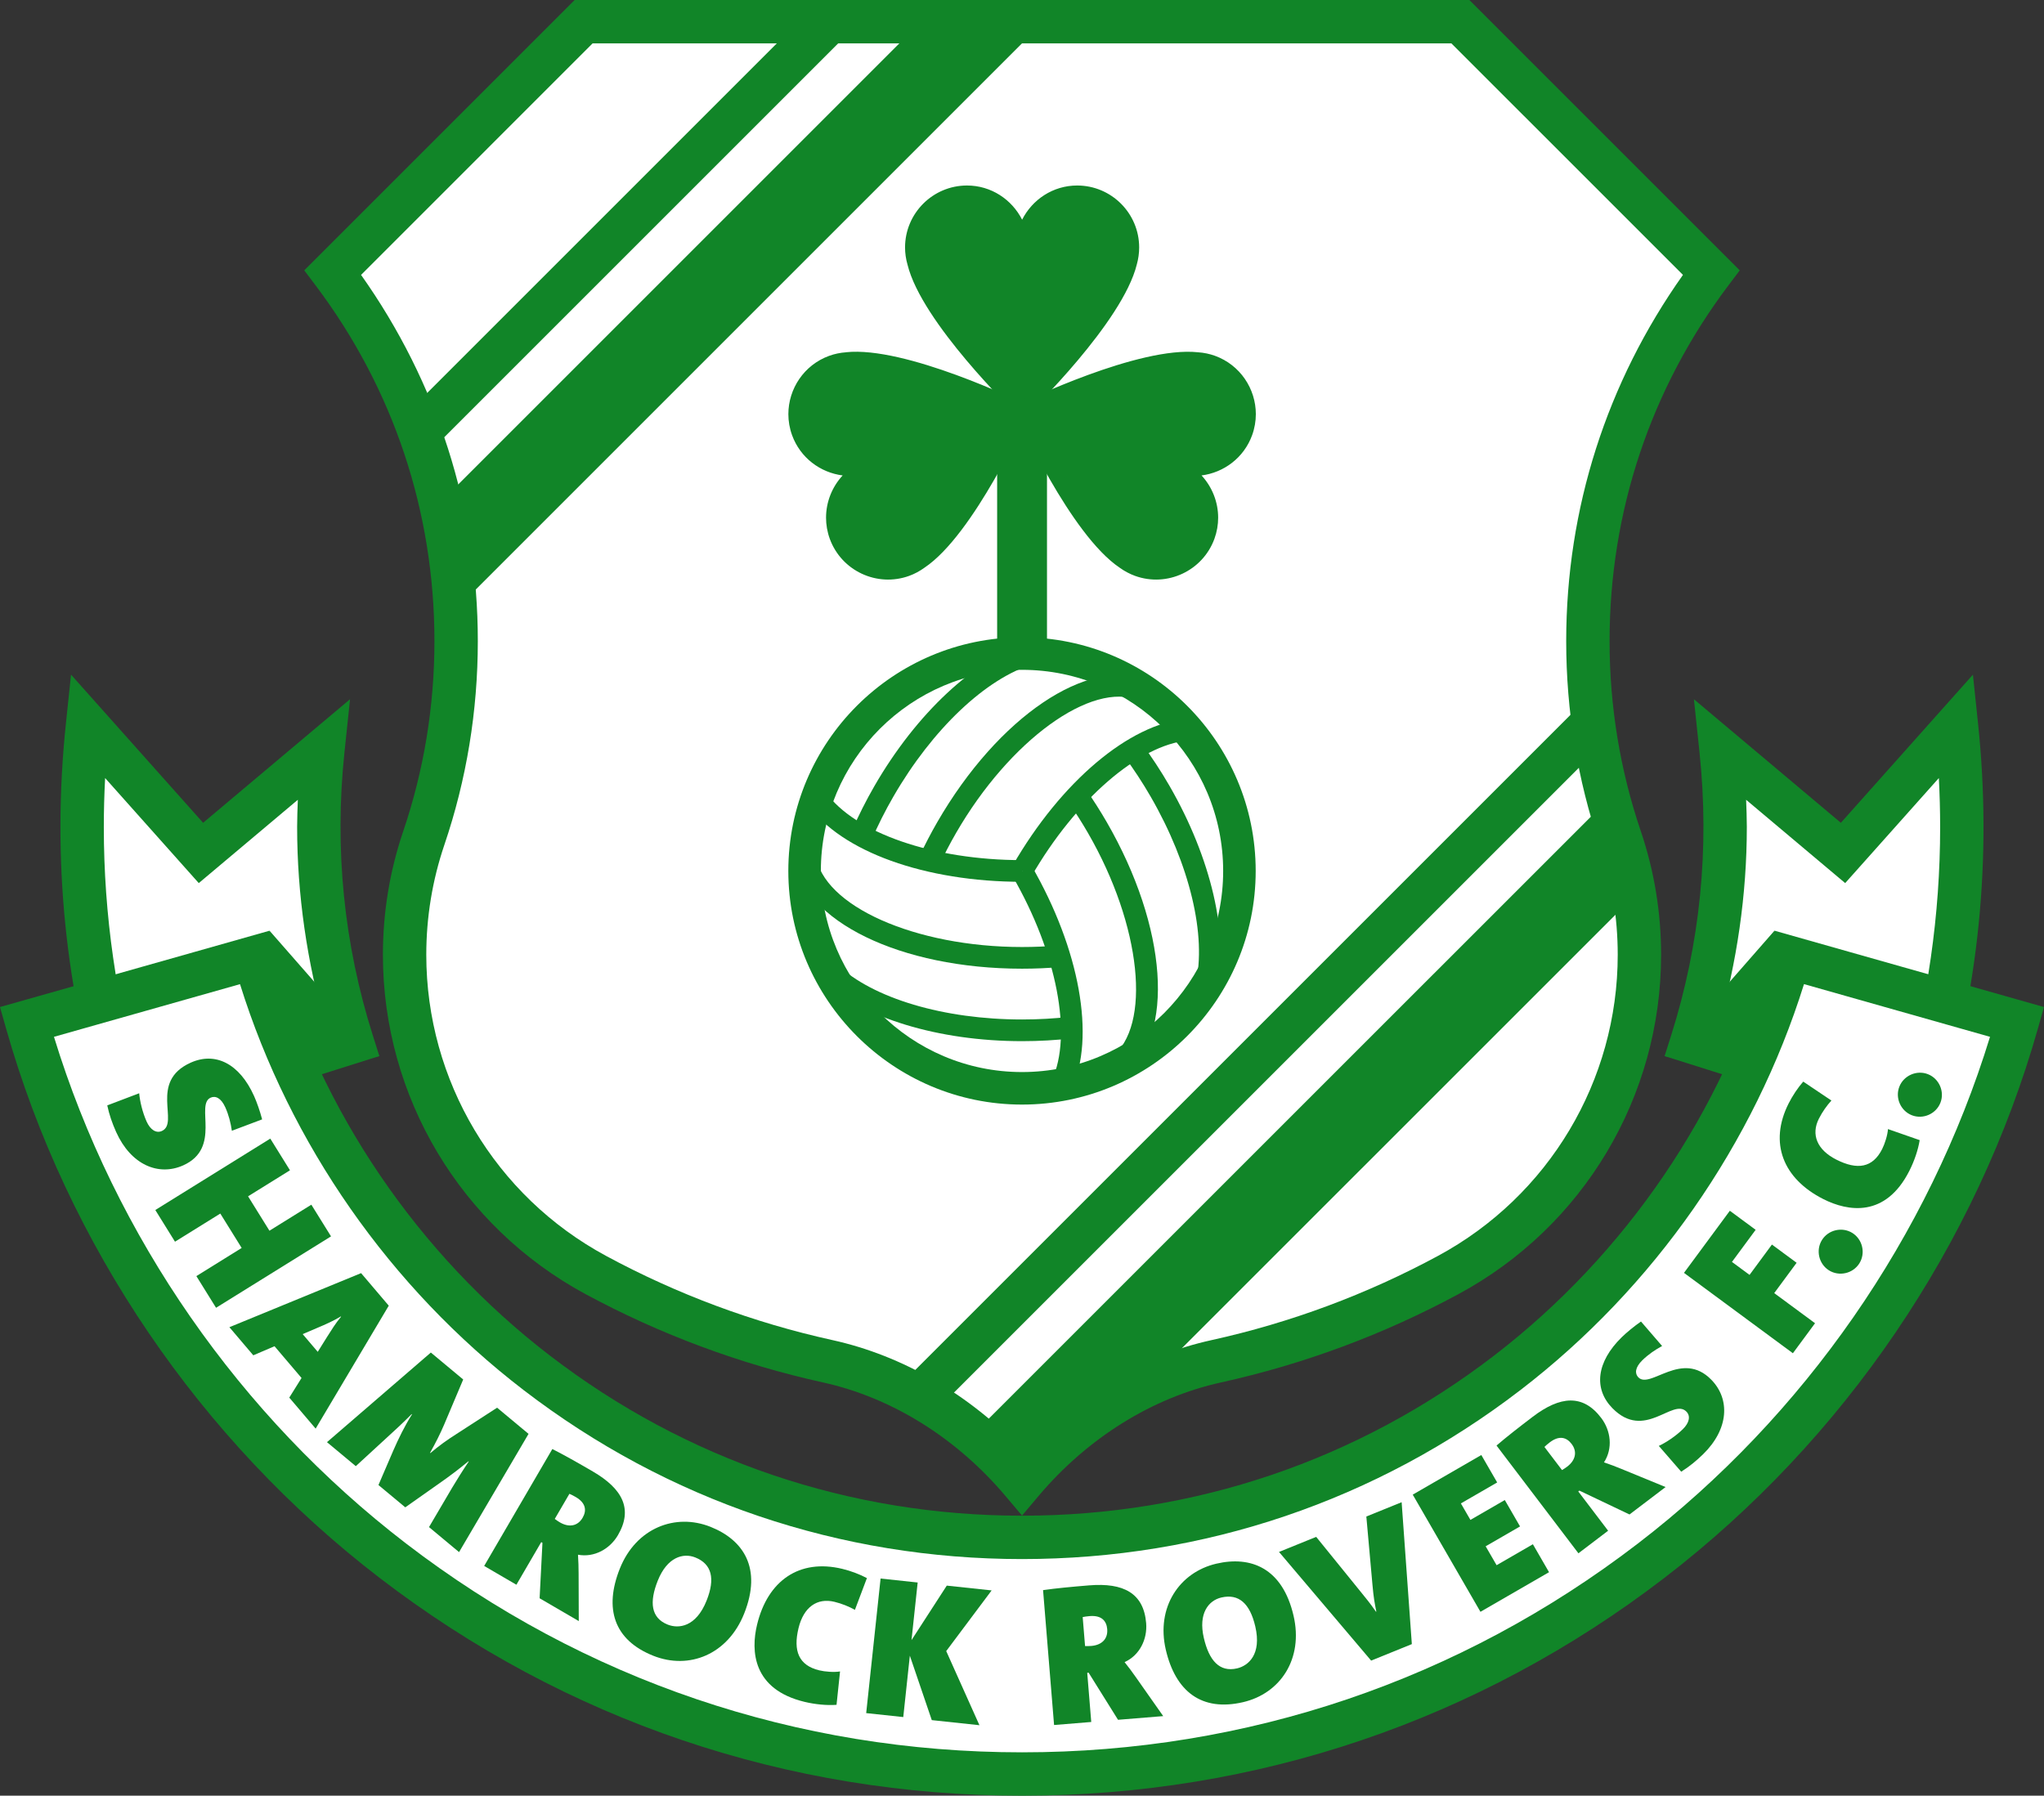 <svg version="1.0" id="HQFL" xmlns="http://www.w3.org/2000/svg" xmlns:xlink="http://www.w3.org/1999/xlink" x="0px" y="0px" viewBox="0 0 376.99 331.24" enable-background="new 0 0 376.986 331.241" xml:space="preserve">
<rect x="0" y="0" width="376.99" height="331.24" fill="#333333" stroke="none"/>
<g>
	<path fill="#FFFFFF" d="M312.038,192.197c5.337-16.862,7.367-35.057,5.399-53.771l22.484,18.912l20.925-23.474
		c2.616,24.877-0.082,49.071-7.178,71.486L312.038,192.197z"></path>
	<path fill="#FFFFFF" d="M64.945,192.197c-5.337-16.862-7.367-35.058-5.4-53.771l-22.484,18.913l-20.926-23.475
		c-2.614,24.877,0.083,49.072,7.179,71.487L64.945,192.197z"></path>
	<path fill="#118528" d="M357.861,131.203c0,0-14.366,16.116-18.339,20.573c-4.479-3.767-27.101-22.794-27.101-22.794l1.038,9.863
		c1.865,17.745,0.104,35.28-5.236,52.147l-1.208,3.815l49.261,15.563l1.207-3.811c7.485-23.654,9.956-48.241,7.342-73.112
		l-0.945-8.995L357.861,131.203z M342.908,160c0,0,8.54-9.581,14.688-16.476c0.157,3.027,0.239,6.049,0.239,9.064
		c0,16.175-2.31,32.148-6.846,47.722c-5.766-1.822-28.597-9.036-34.076-10.768c3.445-12.097,5.267-24.468,5.267-37.024
		c0-1.659-0.07-3.323-0.131-4.987c6.653,5.596,18.271,15.369,18.271,15.369L342.908,160z"></path>
	<path fill="#118528" d="M12.157,133.446c-2.614,24.873-0.143,49.459,7.343,73.113l1.207,3.811l49.26-15.563l-1.207-3.815
		c-5.339-16.868-7.101-34.401-5.236-52.147l1.037-9.863c0,0-22.621,19.027-27.1,22.794c-3.973-4.457-24.358-27.325-24.358-27.325
		L12.157,133.446z M19.148,152.588c0-3.015,0.082-6.037,0.24-9.064c6.146,6.895,17.273,19.377,17.273,19.377
		s11.619-9.773,18.272-15.37c-0.06,1.663-0.131,3.328-0.131,4.986c0,12.557,1.823,24.929,5.267,37.025
		c-5.479,1.731-28.31,8.945-34.076,10.768C21.457,184.736,19.148,168.765,19.148,152.588z"></path>
	<path fill="#FFFFFF" d="M372.05,188.521c-22.641,80.056-96.248,138.72-183.549,138.72c-87.311,0-160.921-58.662-183.563-138.72
		l42.008-11.897c17.463,61.734,74.226,106.969,141.554,106.969c67.323,0,124.085-45.239,141.544-106.975L372.05,188.521z"></path>
	<path fill="#FFFFFF" d="M269.347,4l46.241,46.24c-14.266,18.934-22.722,42.492-22.722,68.024c0,12.712,2.097,24.935,5.962,36.341
		l0.007-0.002c2.292,6.761,3.534,13.997,3.534,21.524c0,25.525-14.258,47.723-35.244,59.059l-0.003-0.002
		c-13.283,7.175-27.658,12.588-42.81,15.928v-0.001c-14.126,3.114-26.583,11.321-35.813,22.263
		c-9.237-10.941-21.693-19.148-35.82-22.263l0,0.001c-15.152-3.34-29.526-8.753-42.809-15.928l-0.003,0.002
		c-20.986-11.336-35.244-33.533-35.244-59.059c0-7.527,1.243-14.763,3.534-21.524l0.007,0.002
		c3.866-11.406,5.963-23.629,5.963-36.341c0-25.533-8.457-49.09-22.723-68.024l46.234-46.236L269.347,4z"></path>
	<path fill="#FFFFFF" d="M228.597,160.662c0,22.137-17.954,40.094-40.095,40.094c-22.148,0-40.104-17.957-40.104-40.094
		c0-22.149,17.956-40.103,40.104-40.103C210.643,120.56,228.597,138.513,228.597,160.662z"></path>
	<path fill="#118528" d="M326.195,175.53c-8.31,29.378-26.3,55.856-50.661,74.554c-25.152,19.306-55.251,29.509-87.035,29.509
		c-31.791,0-61.889-10.203-87.041-29.508c-24.361-18.695-42.354-45.172-50.664-74.55l-1.089-3.85L0,185.762l1.088,3.847
		c11.31,39.989,35.794,76.025,68.945,101.468c34.236,26.276,75.201,40.165,118.468,40.165c43.257,0,84.221-13.889,118.458-40.165
		c33.148-25.444,57.631-61.479,68.94-101.468l1.088-3.847l-49.702-14.083L326.195,175.53z M280.405,256.431
		c24.652-18.924,43.103-45.406,52.32-74.896c5.605,1.589,28.495,8.075,34.308,9.722c-11.292,36.807-34.219,69.888-64.947,93.472
		c-32.825,25.195-72.104,38.513-113.585,38.513c-41.489,0-80.771-13.317-113.597-38.511c-30.728-23.584-53.656-56.666-64.95-93.474
		c5.815-1.646,28.705-8.128,34.312-9.716c9.218,29.488,27.668,55.971,52.322,74.891c26.563,20.387,58.345,31.161,91.912,31.161
		C222.06,287.593,253.844,276.818,280.405,256.431z"></path>
	<polygon fill="#118528" points="49.71,171.679 52.657,198.584 69.957,194.801 	"></polygon>
	<polygon fill="#118528" points="327.276,171.681 323.878,198.775 307.023,194.812 	"></polygon>
	<polygon fill="#118528" points="169.869,4.004 81.216,92.657 83.982,112.515 192.486,4.004 	"></polygon>
	
		<rect x="111.121" y="-11.64" transform="matrix(-0.707 -0.707 0.707 -0.707 166.976 152.738)" fill="#118528" width="8.001" height="106.855"></rect>
	<polygon fill="#118528" points="296.658,147.409 179.939,264.118 191.175,275.499 301.476,165.216 	"></polygon>
	
		<rect x="227.683" y="107.501" transform="matrix(-0.707 -0.707 0.707 -0.707 257.355 497.416)" fill="#118528" width="8" height="175.828"></rect>
	<rect x="183.911" y="77.936" fill="#118528" width="9.193" height="42.804"></rect>
	<path fill="#118528" d="M145.397,160.662c0,23.754,19.336,43.094,43.104,43.094c23.759,0,43.095-19.34,43.095-43.094
		c0-23.767-19.336-43.103-43.095-43.103C164.733,117.56,145.397,136.895,145.397,160.662z M151.397,160.662
		c0-20.458,16.645-37.103,37.104-37.103c20.451,0,37.095,16.644,37.095,37.103c0,20.445-16.645,37.094-37.095,37.094
		C168.042,197.756,151.397,181.107,151.397,160.662z"></path>
	<path fill="#118528" d="M149.042,148.447c6.103,8.635,21.591,14.215,39.459,14.215v-4c-16.354,0-30.898-5.033-36.193-12.523
		L149.042,148.447z"></path>
	<path fill="#118528" d="M151.65,180.821c7.333,6.933,21.454,11.237,36.852,11.237c3.167,0,6.324-0.18,9.374-0.534l-0.462-3.974
		c-2.897,0.338-5.897,0.508-8.912,0.508c-14.417,0-27.484-3.886-34.104-10.144L151.65,180.821z"></path>
	<path fill="#118528" d="M146.501,158.251c1.537,11.646,19.592,20.44,42,20.44c2.376,0,4.755-0.102,7.058-0.303l-0.349-3.984
		c-2.188,0.19-4.448,0.287-6.709,0.287c-19.739,0-36.801-7.603-38.034-16.963L146.501,158.251z"></path>
	<path fill="#118528" d="M186.769,161.662c8.167,14.15,11.08,29.264,7.239,37.592l3.633,1.675c4.429-9.6,1.518-25.806-7.414-41.266
		L186.769,161.662z"></path>
	<path fill="#118528" d="M207.328,139.488c1.744,2.343,3.393,4.856,4.901,7.47c7.21,12.485,10.377,25.73,8.265,34.594l3.891,0.928
		c2.341-9.82-0.991-24.184-8.69-37.522c-1.586-2.747-3.32-5.391-5.156-7.858L207.328,139.488z"></path>
	<path fill="#118528" d="M197.046,147.967c1.269,1.817,2.484,3.727,3.61,5.676c9.869,17.08,11.804,35.666,4.312,41.414l2.434,3.174
		c9.335-7.159,7.922-27.195-3.281-46.588c-1.184-2.048-2.461-4.055-3.795-5.965L197.046,147.967z"></path>
	<path fill="#118528" d="M186.769,159.662l3.458,2c8.177-14.163,19.808-24.241,28.942-25.079l-0.365-3.983
		C208.273,133.566,195.695,144.188,186.769,159.662z"></path>
	<path fill="#118528" d="M161.298,144.958c-1.577,2.731-2.998,5.555-4.224,8.394l3.672,1.586c1.165-2.697,2.516-5.382,4.017-7.979
		c7.209-12.486,17.111-21.859,25.833-24.461l-1.138-3.833C179.79,121.547,168.999,131.623,161.298,144.958z"></path>
	<path fill="#118528" d="M172.875,151.642c-1.18,2.046-2.279,4.155-3.268,6.269l3.624,1.694c0.94-2.01,1.986-4.016,3.109-5.963
		c9.873-17.093,24.991-28.062,33.711-24.449l1.531-3.695C200.718,120.997,184.082,132.236,172.875,151.642z"></path>
	<path fill="#118528" d="M21.417,208.806c-0.697-1.552-1.289-3.231-1.633-4.901l5.887-2.238c0.122,1.444,0.599,3.5,1.372,5.223
		c0.682,1.517,1.762,2.207,2.808,1.738c3.306-1.485-2.468-9.109,5.325-12.607c4.521-2.031,8.983,0.143,11.679,6.146
		c0.515,1.147,1.092,2.794,1.493,4.317l-5.583,2.102c-0.22-1.482-0.589-2.938-1.21-4.321c-0.788-1.755-1.83-2.179-2.707-1.785
		c-2.868,1.288,2.063,9.289-5.055,12.486C29.237,217.01,24.145,214.879,21.417,208.806z"></path>
	<path fill="#118528" d="M36.218,235.396l8.356-5.191l-3.942-6.345l-8.357,5.19l-3.629-5.844l21.205-13.172l3.63,5.844l-7.728,4.8
		l3.942,6.346l7.729-4.8l3.629,5.844L39.847,241.24L36.218,235.396z"></path>
	<path fill="#118528" d="M53.354,257.811l2.261-3.622l-4.983-5.859l-3.914,1.677l-4.408-5.185l24.288-9.974l5.104,6.002
		l-13.484,22.68L53.354,257.811z M60.35,246.569c0.812-1.271,1.538-2.474,2.554-3.677l-0.048-0.056
		c-1.242,0.766-2.822,1.477-4.396,2.136l-2.636,1.125l2.779,3.269L60.35,246.569z"></path>
	<path fill="#118528" d="M79.126,281.694l4.272-7.271c0.866-1.443,1.85-3.031,3.052-4.821l-0.057-0.047
		c-1.708,1.415-3.403,2.7-5.354,4.061l-6.291,4.435l-4.946-4.117l2.729-6.342c0.955-2.188,2.105-4.552,3.458-6.697l-0.057-0.047
		c-1.756,1.763-3.162,3.047-4.567,4.33l-5.742,5.277l-5.315-4.425l19.155-16.534l5.969,4.969l-3.519,8.331
		c-0.714,1.667-1.514,3.263-2.597,5.2l0.057,0.047c1.633-1.383,3.063-2.406,4.8-3.511l7.512-4.862l5.799,4.828l-12.817,21.811
		L79.126,281.694z"></path>
	<path fill="#118528" d="M99.525,294.824l0.523-10.225l-0.223-0.132l-4.582,7.861l-5.943-3.464l12.571-21.567
		c2.087,1.045,4.758,2.56,7.474,4.142c5.496,3.203,7.427,6.939,4.634,11.733c-1.49,2.556-4.362,4.178-7.375,3.62
		c0.072,1.198,0.118,2.295,0.113,3.404l0.03,8.836L99.525,294.824z M106.176,276.142c-0.383-0.224-0.945-0.508-1.155-0.588
		l-2.701,4.633c0.205,0.163,0.634,0.455,0.954,0.643c1.629,0.948,3.251,0.737,4.182-0.859
		C108.201,278.691,108.125,277.277,106.176,276.142z"></path>
	<path fill="#118528" d="M120.493,305.431c-7.283-2.903-9.104-8.726-6.173-16.077c2.984-7.488,10.233-10.293,16.727-7.706
		c6.046,2.409,9.556,7.591,6.201,16.008C134.235,305.213,127.089,308.059,120.493,305.431z M128.238,287.296
		c-2.233-0.889-5.186-0.075-6.924,4.288c-1.575,3.951-1.262,6.862,1.83,8.095c1.992,0.794,5.22,0.487,7.178-4.425
		C131.937,291.199,131.295,288.515,128.238,287.296z"></path>
	<path fill="#118528" d="M148.371,313.928c-9.527-2.299-9.917-9.355-8.737-14.244c1.952-8.089,7.775-12.201,15.721-10.284
		c1.582,0.383,3.22,1.005,4.535,1.703l-2.212,5.857c-1.072-0.602-2.422-1.154-3.789-1.484c-3.164-0.764-5.67,0.952-6.616,4.87
		c-1.015,4.208,0.056,6.863,3.831,7.773c1.042,0.252,2.721,0.391,3.832,0.202l-0.649,6.159
		C152.466,314.611,150.312,314.396,148.371,313.928z"></path>
	<path fill="#118528" d="M171.856,317.301l-4.048-11.889l-1.211,11.326l-6.839-0.731l2.654-24.823l6.84,0.731l-1.136,10.628
		l6.505-10.053l8.274,0.884l-8.376,11.192l6.126,13.674L171.856,317.301z"></path>
	<path fill="#118528" d="M206.206,317.241l-5.422-8.686l-0.258,0.021l0.741,9.068l-6.856,0.56l-2.031-24.882
		c2.311-0.337,5.367-0.623,8.5-0.879c6.341-0.518,10.063,1.441,10.514,6.972c0.241,2.948-1.186,5.922-3.978,7.188
		c0.745,0.941,1.411,1.814,2.042,2.729l5.08,7.229L206.206,317.241z M200.972,298.113c-0.441,0.036-1.065,0.123-1.284,0.18
		l0.437,5.344c0.261,0.016,0.781,0.011,1.148-0.019c1.881-0.153,3.089-1.255,2.938-3.097
		C204.091,299.046,203.221,297.931,200.972,298.113z"></path>
	<path fill="#118528" d="M229.268,313.99c-7.636,1.777-12.455-1.961-14.25-9.669c-1.828-7.854,2.521-14.296,9.328-15.88
		c6.339-1.477,12.18,0.771,14.232,9.597C240.424,305.963,236.183,312.381,229.268,313.99z M225.268,294.682
		c-2.343,0.546-4.3,2.9-3.234,7.474c0.964,4.143,2.883,6.354,6.125,5.601c2.089-0.488,4.563-2.582,3.364-7.733
		C230.533,295.772,228.472,293.936,225.268,294.682z"></path>
	<path fill="#118528" d="M260.396,303.28l-7.506,3.044l-16.992-20.047l6.854-2.779l8.229,10.151
		c0.877,1.081,1.817,2.216,2.799,3.653l0.068-0.027c-0.31-1.551-0.5-2.512-0.711-4.901l-1.133-12.63l6.511-2.642L260.396,303.28z"></path>
	<path fill="#118528" d="M273.05,297.322l-12.487-21.615l12.648-7.308l2.924,5.06l-6.692,3.867l1.758,3.042l6.341-3.664l2.811,4.868
		l-6.341,3.663l2.018,3.49l6.692-3.867l2.979,5.156L273.05,297.322z"></path>
	<path fill="#118528" d="M300.542,279.366l-9.243-4.401l-0.206,0.156l5.504,7.244l-5.477,4.162l-15.105-19.875
		c1.766-1.528,4.188-3.414,6.69-5.317c5.063-3.849,9.256-4.2,12.612,0.216c1.791,2.356,2.189,5.63,0.519,8.2
		c1.135,0.392,2.164,0.771,3.188,1.2l8.174,3.357L300.542,279.366z M285.835,266.064c-0.354,0.27-0.832,0.679-0.986,0.843
		l3.245,4.269c0.229-0.127,0.663-0.411,0.956-0.635c1.502-1.141,1.929-2.72,0.81-4.191
		C288.964,265.171,287.63,264.699,285.835,266.064z"></path>
	<path fill="#118528" d="M314.116,268.254c-1.218,1.189-2.591,2.325-4.039,3.224l-4.13-4.757c1.315-0.612,3.081-1.769,4.43-3.087
		c1.19-1.163,1.467-2.414,0.665-3.234c-2.532-2.593-7.699,5.454-13.67-0.656c-3.464-3.546-2.961-8.481,1.747-13.083
		c0.899-0.878,2.247-1.987,3.539-2.888l3.896,4.518c-1.317,0.717-2.556,1.565-3.641,2.625c-1.375,1.344-1.414,2.469-0.742,3.156
		c2.197,2.248,8.01-5.138,13.463,0.445C319.124,258.087,318.877,263.603,314.116,268.254z"></path>
	<path fill="#118528" d="M319.437,232.779l3.243,2.394l4.128-5.596l4.554,3.361l-4.13,5.594l7.529,5.556l-4.086,5.536
		l-20.086-14.825l8.457-11.456l4.761,3.515L319.437,232.779z"></path>
	<path fill="#118528" d="M341.647,227.439c1.881,1.179,2.469,3.727,1.29,5.606c-1.177,1.882-3.725,2.469-5.606,1.291
		c-1.881-1.177-2.467-3.726-1.29-5.606C337.219,226.85,339.768,226.264,341.647,227.439z"></path>
	<path fill="#118528" d="M352.172,215.947c-4.414,8.75-11.373,7.518-15.864,5.252c-7.428-3.748-10.1-10.357-6.418-17.654
		c0.732-1.453,1.714-2.905,2.693-4.027l5.197,3.492c-0.83,0.908-1.679,2.096-2.312,3.351c-1.466,2.904-0.367,5.737,3.231,7.553
		c3.862,1.95,6.692,1.515,8.442-1.953c0.482-0.958,1.001-2.561,1.071-3.685l5.849,2.039
		C353.773,212.116,353.072,214.165,352.172,215.947z"></path>
	<path fill="#118528" d="M355.589,198.152c2.066,0.814,3.108,3.213,2.294,5.276c-0.813,2.064-3.212,3.106-5.276,2.292
		c-2.064-0.813-3.106-3.211-2.294-5.274C351.127,198.381,353.525,197.338,355.589,198.152z"></path>
	<path fill="#118528" d="M269.347,0L105.981,0.004L56.117,49.87l2.092,2.777c14.338,19.031,21.917,41.722,21.917,65.617
		c0,12.003-1.935,23.798-5.751,35.057c-2.493,7.332-3.753,15.003-3.753,22.806c0,26.156,14.309,50.135,37.343,62.578
		c13.803,7.452,28.556,12.941,43.853,16.313c12.636,2.783,24.577,10.219,33.625,20.935l3.056,3.62l3.049-3.62
		c9.048-10.716,20.989-18.151,33.625-20.936c15.295-3.37,30.048-8.859,43.849-16.314c23.037-12.44,37.347-36.419,37.347-62.575
		c0-7.802-1.26-15.473-3.745-22.808c-3.824-11.258-5.758-23.052-5.758-35.055c0-23.896,7.578-46.586,21.915-65.617l2.093-2.777
		L271.005,0H269.347z M267.69,8c2.109,2.109,38.575,38.575,42.71,42.709c-14.049,19.832-21.534,43.084-21.534,67.555
		c0,12.877,2.076,25.536,6.173,37.625c2.213,6.504,3.33,13.307,3.33,20.238c0,23.215-12.7,44.496-33.146,55.539
		c-13.148,7.099-27.201,12.327-41.771,15.539c-12.96,2.855-25.207,10.002-34.952,20.239c-9.752-10.237-22-17.384-34.959-20.24
		c-14.57-3.211-28.623-8.439-41.77-15.541c-20.448-11.04-33.148-32.321-33.148-55.536c0-6.932,1.118-13.735,3.322-20.24
		c4.104-12.086,6.182-24.744,6.182-37.623c0-24.471-7.486-47.724-21.535-67.555c4.135-4.135,40.594-40.596,42.704-42.706
		C112.507,8.004,264.479,8,267.69,8z"></path>
	<path fill="#118528" d="M208.836,45.648c0-5.611-4.552-10.162-10.162-10.162c-5.612,0-10.157,4.551-10.157,10.162
		c0-5.611-4.55-10.162-10.164-10.162c-5.611,0-10.159,4.551-10.159,10.162c0,0.981,0.146,1.926,0.405,2.824
		c0,0-0.008,0.002-0.008,0.004c2.57,10.438,19.926,27.19,19.926,27.19s17.349-16.753,19.922-27.19c0-0.001-0.008-0.003-0.01-0.004
		C208.689,47.575,208.836,46.629,208.836,45.648z"></path>
	<path fill="#118528" d="M188.517,40.526c-1.887-3.724-5.711-6.307-10.164-6.307c-6.301,0-11.427,5.127-11.427,11.43
		c0,1.062,0.153,2.13,0.456,3.176c2.605,10.625,19.536,27.061,20.255,27.755c0.492,0.474,1.27,0.474,1.759,0
		c0.716-0.694,17.646-17.13,20.275-27.799c0.281-1.003,0.434-2.072,0.434-3.132c0-6.302-5.128-11.43-11.431-11.43
		C194.221,34.219,190.397,36.802,188.517,40.526z M189.781,45.648c0-4.904,3.987-8.894,8.893-8.894c4.904,0,8.896,3.99,8.896,8.894
		c0,0.822-0.121,1.654-0.356,2.472c-2.138,8.698-15.19,22.238-18.696,25.762c-3.512-3.523-16.564-17.057-18.694-25.708
		c-0.241-0.87-0.361-1.702-0.361-2.525c0-4.904,3.989-8.894,8.891-8.894c4.906,0,8.896,3.99,8.896,8.894
		c0,0.7,0.568,1.268,1.268,1.268C189.216,46.917,189.781,46.348,189.781,45.648z"></path>
	<path fill="#118528" d="M156.149,66.239c-0.001,0,0,0.01-0.001,0.01c-0.931,0.063-1.869,0.25-2.789,0.583
		c-5.274,1.92-7.992,7.753-6.073,13.027c1.92,5.273,7.75,7.992,13.025,6.073c-5.275,1.919-7.994,7.753-6.075,13.027
		c1.922,5.271,7.753,7.992,13.027,6.073c0.922-0.335,1.758-0.797,2.512-1.345c0,0,0.005,0.006,0.005,0.005
		c8.933-5.987,18.737-28.026,18.737-28.026S166.842,65.086,156.149,66.239z"></path>
	<path fill="#118528" d="M156.018,64.978c0.015,0,0.03,0.007,0.044,0.006c-1.084,0.073-2.139,0.294-3.136,0.656
		c-4.637,1.688-7.522,6.083-7.522,10.754c0,1.295,0.222,2.612,0.69,3.898c1.514,4.159,5.208,6.888,9.323,7.411
		c-1.949,2.105-3.063,4.893-3.063,7.792c0,1.295,0.222,2.612,0.689,3.898c2.159,5.921,8.731,8.986,14.652,6.831
		c0.989-0.359,1.94-0.868,2.824-1.511c9.097-6.087,18.748-27.617,19.151-28.531c0.276-0.624,0.012-1.356-0.599-1.655
		C188.175,74.089,166.95,63.802,156.018,64.978z M148.478,79.426c-1.677-4.609,0.708-9.724,5.315-11.402
		c0.773-0.28,1.595-0.452,2.441-0.51c0.017-0.001,0.035-0.013,0.051-0.014c8.871-0.957,26.06,6.689,30.554,8.778
		c-2.109,4.506-10.361,21.399-17.766,26.362c-0.738,0.526-1.478,0.923-2.245,1.201c-4.607,1.677-9.724-0.708-11.402-5.315
		c-0.364-1.001-0.537-2.025-0.537-3.033c0-3.635,2.246-7.056,5.854-8.369c0.515-0.188,0.835-0.674,0.835-1.191
		c0-0.144-0.025-0.291-0.077-0.434c-0.239-0.658-0.534-1.074-1.191-0.835c-0.144,0-0.291,0.025-0.434,0.078
		C155.27,86.417,150.159,84.033,148.478,79.426z M156.013,64.978c0.002,0,0.003,0,0.005,0
		C156.017,64.978,156.015,64.978,156.013,64.978z"></path>
	<path fill="#118528" d="M223.669,66.833c-0.92-0.334-1.859-0.52-2.789-0.583c0,0,0-0.01,0-0.01
		c-10.695-1.153-32.363,9.428-32.363,9.428s9.798,22.039,18.733,28.026c0,0.001,0.003-0.004,0.003-0.004
		c0.755,0.548,1.593,1.009,2.51,1.344c5.276,1.919,11.107-0.802,13.029-6.073c1.918-5.274-0.801-11.108-6.078-13.027
		c5.277,1.919,11.105-0.799,13.027-6.073C231.661,74.586,228.938,68.753,223.669,66.833z"></path>
	<path fill="#118528" d="M187.961,74.527c-0.614,0.3-0.879,1.031-0.602,1.655c0.406,0.914,10.052,22.444,19.185,28.563
		c0.849,0.61,1.797,1.118,2.784,1.478c5.924,2.154,12.497-0.912,14.656-6.831c0.468-1.286,0.689-2.602,0.689-3.896
		c0-2.899-1.116-5.689-3.065-7.794c4.113-0.523,7.809-3.252,9.324-7.41c0.469-1.286,0.691-2.603,0.691-3.899
		c0-4.669-2.885-9.064-7.521-10.753c0,0,0,0-0.002,0c-0.995-0.362-2.052-0.583-3.136-0.656
		C210.083,63.799,188.859,74.089,187.961,74.527z M220.744,67.5c0.896,0.072,1.719,0.244,2.492,0.524
		c3.606,1.316,5.85,4.734,5.85,8.368c0,1.008-0.172,2.033-0.536,3.034c-1.68,4.606-6.793,6.991-11.401,5.315
		c-0.144-0.053-0.29-0.078-0.435-0.078c-0.517,0-1.003,0.322-1.19,0.835c-0.053,0.143-0.078,0.29-0.078,0.434
		c0,0.518,0.32,1.004,0.836,1.191c3.609,1.313,5.854,4.734,5.854,8.371c0,1.008-0.172,2.031-0.535,3.031
		c-1.679,4.606-6.796,6.991-11.403,5.315c-0.766-0.28-1.507-0.676-2.198-1.179c-7.442-4.982-15.702-21.879-17.81-26.385
		C194.683,74.189,211.872,66.543,220.744,67.5z"></path>
</g>
</svg>